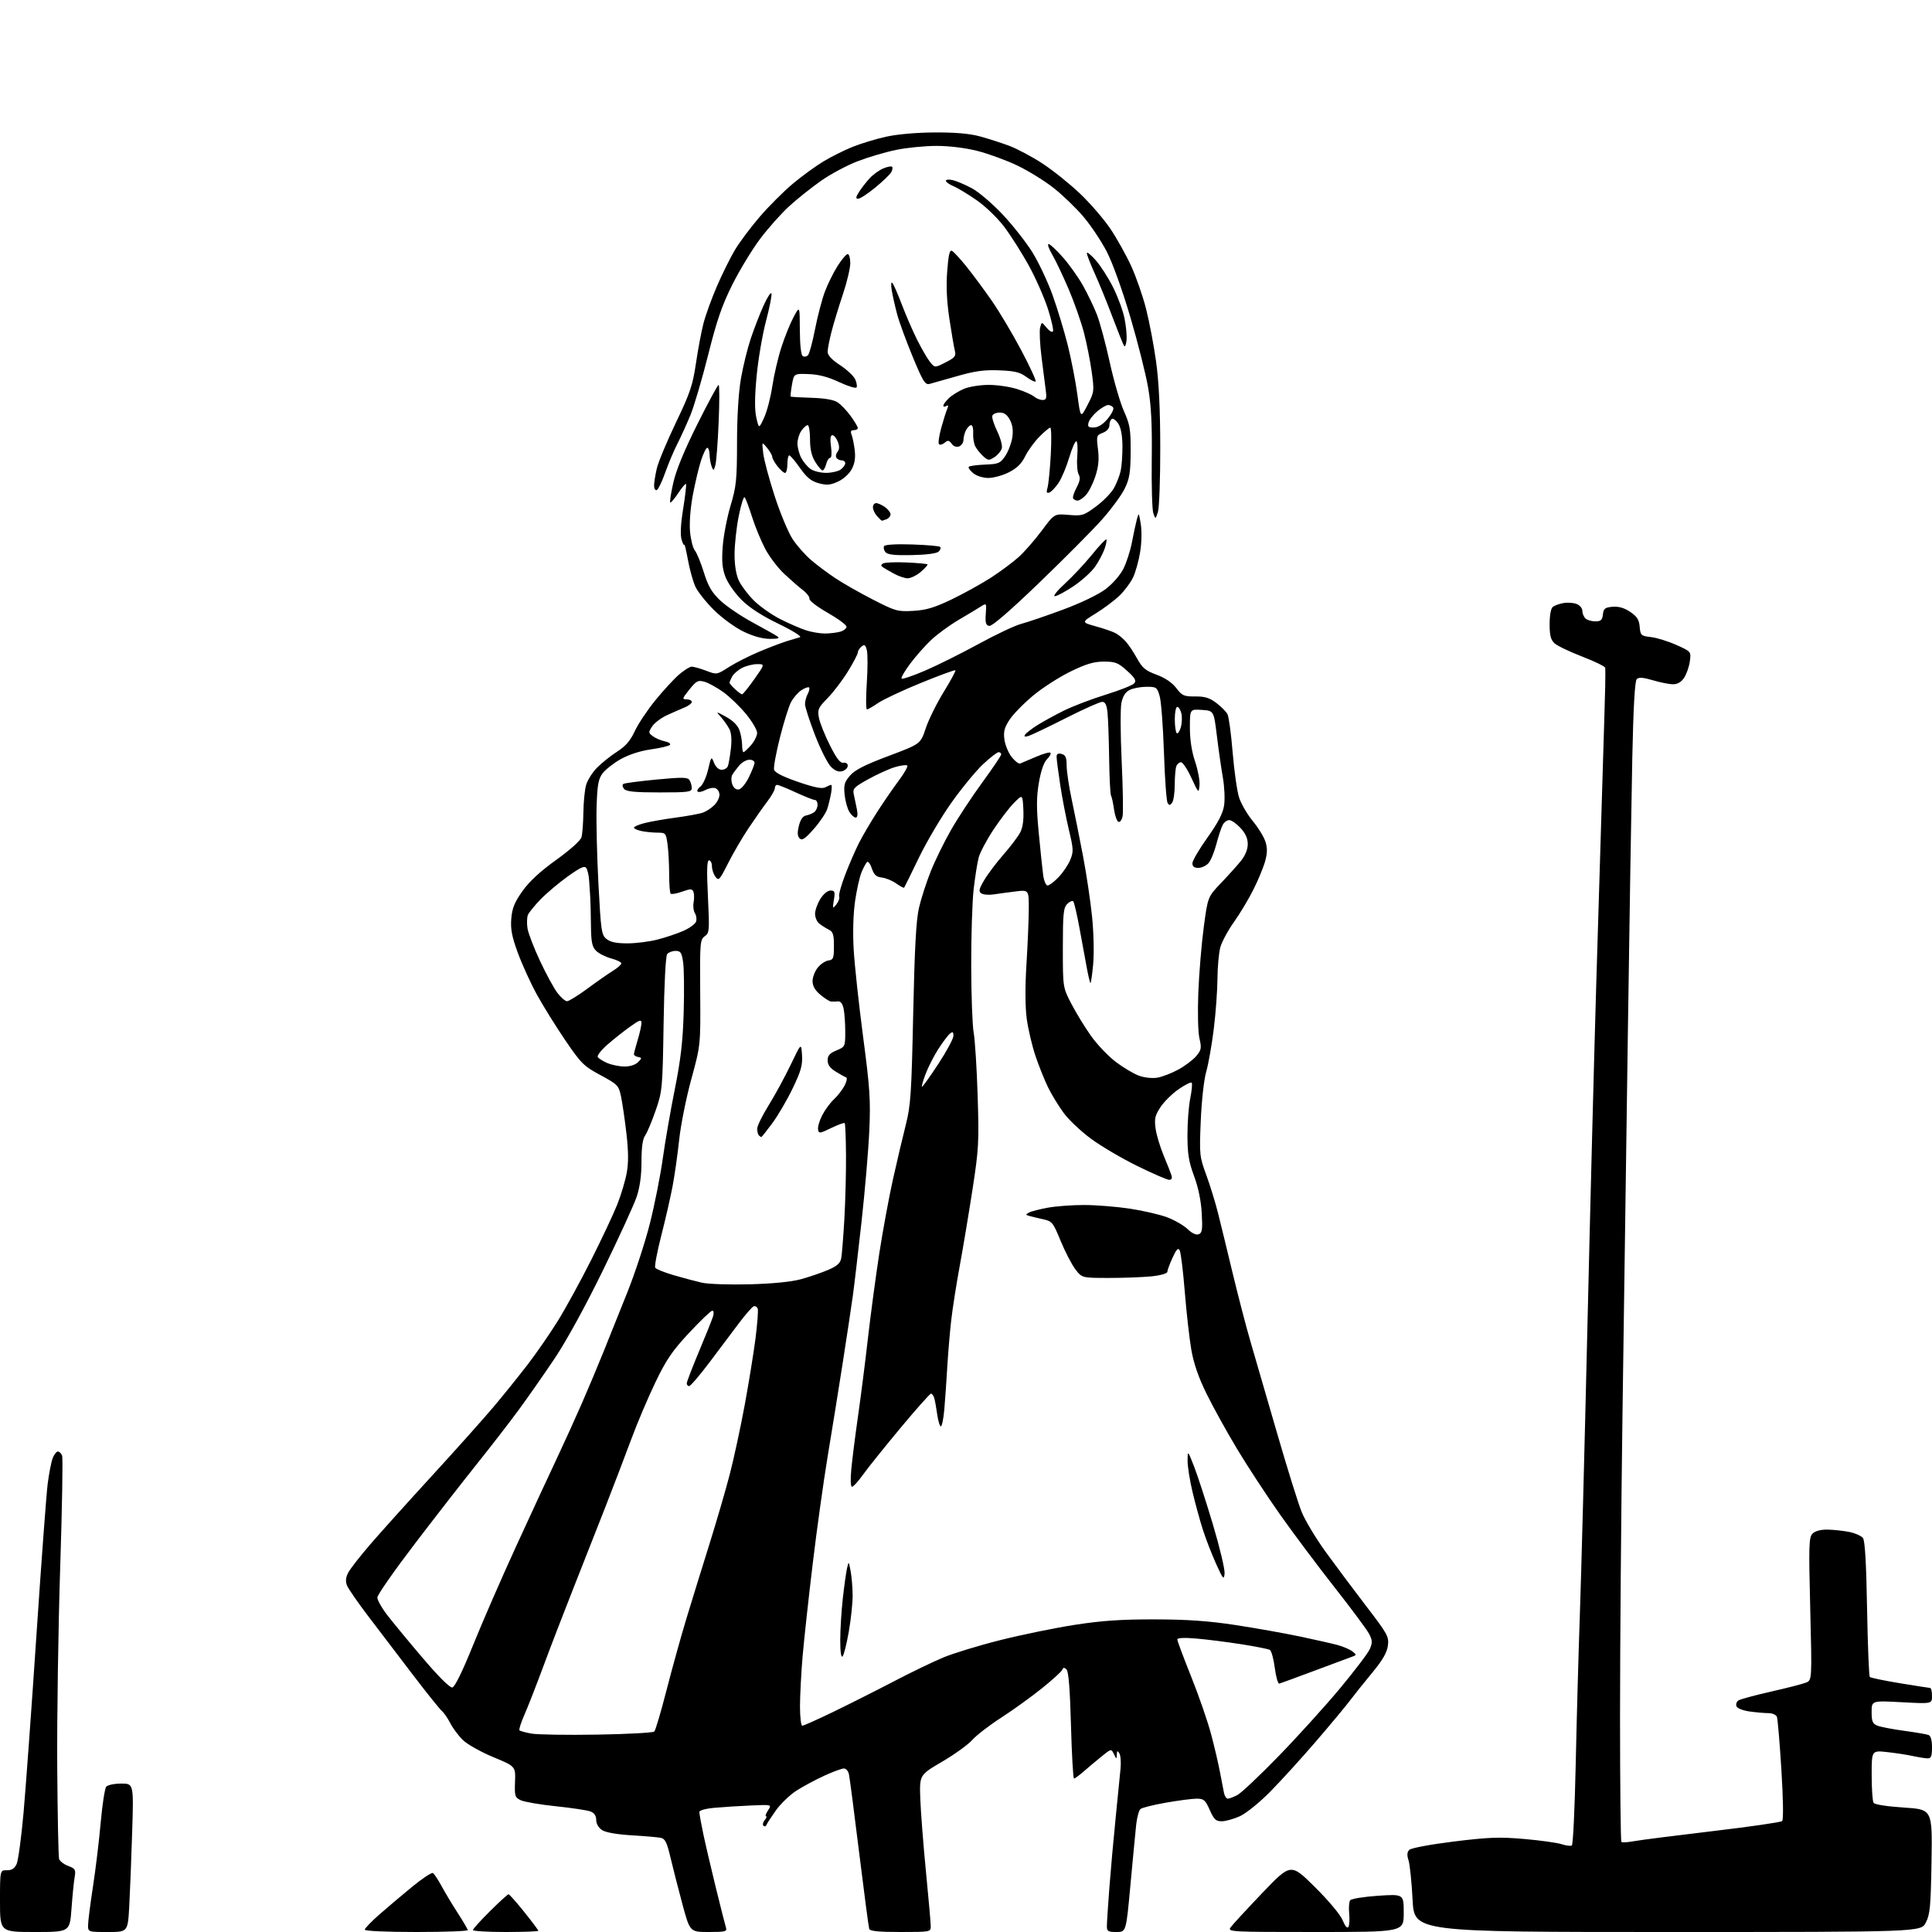 <?xml version="1.0" encoding="UTF-8" standalone="no"?>
<svg 
  version="1.1" 
  xmlns="http://www.w3.org/2000/svg" 
  xmlns:xlink="http://www.w3.org/1999/xlink" 
  xmlns:svg="http://www.w3.org/2000/svg"
  xmlns:rdf="http://www.w3.org/1999/02/22-rdf-syntax-ns#"
  xmlns:cc="http://creativecommons.org/ns#"
  xmlns:dc="http://purl.org/dc/elements/1.1/"
  viewBox="0 0 768 768"
  width="768"
  height="768"
>
<style>svg {background-color: white; }</style>"
<path stroke="none" fill="black" fill-rule="evenodd" d="M13.87,768.00C0.00,768.00 0.00,768.00 0.00,755.71C0.00,743.42 0.00,743.42 2.72,743.46C4.67,743.49 5.77,742.79 6.60,741.00C7.24,739.62 8.49,730.40 9.37,720.50C10.25,710.60 12.56,678.84 14.49,649.92C16.42,621.00 18.43,593.98 18.95,589.87C19.48,585.75 20.36,581.18 20.93,579.69C21.49,578.21 22.43,577.00 23.01,577.00C23.59,577.00 24.35,577.74 24.69,578.64C25.04,579.53 24.69,599.67 23.92,623.39C23.16,647.10 22.63,682.44 22.75,701.93C22.88,721.42 23.21,738.08 23.49,738.96C23.77,739.84 25.40,741.09 27.12,741.74C29.94,742.81 30.18,743.23 29.67,746.21C29.35,748.02 28.79,753.66 28.42,758.75C27.74,768.00 27.74,768.00 13.87,768.00zM42.90,768.00C35.00,768.00 35.00,768.00 35.01,765.25C35.02,763.74 35.89,756.88 36.95,750.00C38.01,743.12 39.40,731.65 40.03,724.50C40.67,717.35 41.66,710.94 42.22,710.25C42.79,709.56 45.45,709.00 48.19,709.00C53.14,709.00 53.14,709.00 52.54,728.25C52.21,738.84 51.69,752.11 51.38,757.75C50.81,768.00 50.81,768.00 42.90,768.00zM165.50,768.00C153.53,768.00 145.00,767.61 145.00,767.07C145.00,766.56 147.59,763.87 150.75,761.09C153.91,758.32 159.80,753.34 163.84,750.02C167.88,746.71 171.60,744.25 172.11,744.57C172.62,744.88 174.18,747.25 175.57,749.82C176.96,752.39 179.85,757.20 181.99,760.50C184.13,763.80 185.90,766.84 185.94,767.25C185.97,767.66 176.78,768.00 165.50,768.00zM201.00,768.00C193.85,768.00 188.00,767.65 188.00,767.22C188.00,766.80 191.05,763.42 194.78,759.72C198.50,756.03 201.82,753.00 202.15,753.00C202.48,753.00 205.28,756.16 208.37,760.01C211.47,763.87 214.00,767.25 214.00,767.51C214.00,767.78 208.15,768.00 201.00,768.00zM281.69,768.00C274.25,768.00 274.25,768.00 271.22,756.75C269.56,750.56 267.43,742.23 266.49,738.24C265.10,732.33 264.38,730.90 262.64,730.56C261.46,730.32 256.26,729.87 251.07,729.56C245.18,729.21 240.77,728.43 239.32,727.48C237.92,726.55 237.00,724.97 237.00,723.45C237.00,721.76 236.25,720.67 234.71,720.08C233.44,719.60 227.26,718.67 220.96,718.01C214.66,717.36 208.38,716.28 207.00,715.62C204.69,714.51 204.52,713.95 204.73,708.29C204.96,702.16 204.96,702.16 196.06,698.47C191.16,696.44 185.73,693.39 184.00,691.69C182.26,689.99 180.01,686.98 178.99,684.99C177.98,683.00 176.45,680.79 175.60,680.08C174.75,679.38 169.43,672.73 163.78,665.31C158.12,657.89 150.19,647.47 146.15,642.16C142.11,636.85 138.40,631.46 137.91,630.19C137.29,628.61 137.45,627.03 138.41,625.17C139.19,623.67 143.11,618.64 147.13,613.97C151.14,609.31 162.27,596.95 171.85,586.50C181.43,576.05 192.48,563.67 196.41,559.00C200.34,554.33 206.31,546.90 209.70,542.50C213.08,538.10 218.38,530.45 221.48,525.50C224.59,520.55 230.64,509.52 234.93,501.00C239.22,492.48 243.93,482.46 245.40,478.74C246.87,475.02 248.54,469.43 249.12,466.31C249.87,462.24 249.84,457.78 249.01,450.57C248.37,445.03 247.41,438.42 246.87,435.88C245.93,431.46 245.57,431.09 238.69,427.38C232.04,423.79 230.99,422.75 224.69,413.50C220.95,408.00 215.86,399.82 213.39,395.31C210.92,390.81 207.54,383.38 205.86,378.81C203.47,372.29 202.91,369.36 203.24,365.20C203.58,361.03 204.52,358.69 207.67,354.25C210.37,350.42 214.71,346.41 221.08,341.84C226.65,337.84 230.77,334.15 231.15,332.79C231.51,331.53 231.85,327.12 231.90,322.99C231.96,318.86 232.44,313.94 232.98,312.06C233.52,310.17 235.44,307.11 237.23,305.26C239.03,303.41 242.62,300.53 245.21,298.86C248.69,296.63 250.56,294.48 252.32,290.67C253.64,287.83 257.28,282.35 260.41,278.50C263.54,274.65 267.77,270.04 269.80,268.26C271.84,266.49 274.16,265.02 274.97,265.01C275.77,265.01 278.35,265.73 280.69,266.62C284.93,268.24 284.95,268.24 289.72,265.18C292.35,263.50 297.88,260.70 302.00,258.97C306.12,257.25 311.07,255.37 313.00,254.80C314.93,254.23 317.18,253.55 318.00,253.30C318.84,253.04 315.10,250.70 309.50,247.99C302.87,244.79 297.91,241.57 294.79,238.47C292.20,235.89 289.32,231.79 288.40,229.37C287.11,226.00 286.85,223.15 287.29,217.23C287.61,212.98 289.01,205.68 290.41,201.00C292.69,193.39 292.96,190.75 292.98,175.88C292.99,165.51 293.58,155.95 294.54,150.45C295.38,145.60 297.15,138.42 298.47,134.50C299.78,130.58 302.07,124.70 303.54,121.43C305.02,118.17 306.42,116.02 306.66,116.65C306.90,117.28 305.93,122.23 304.49,127.65C303.06,133.07 301.38,142.93 300.76,149.56C299.98,157.96 299.95,162.96 300.66,166.06C301.69,170.50 301.69,170.50 303.76,166.00C304.90,163.53 306.36,157.90 307.01,153.50C307.67,149.10 309.29,142.12 310.63,138.00C311.96,133.88 314.15,128.47 315.48,126.00C317.91,121.50 317.91,121.50 317.95,131.19C317.98,137.04 318.43,141.15 319.09,141.55C319.69,141.92 320.62,141.78 321.17,141.23C321.72,140.68 322.99,136.02 323.99,130.87C324.99,125.72 326.76,119.00 327.90,115.95C329.05,112.90 331.33,108.29 332.97,105.70C334.61,103.12 336.42,101.00 336.98,101.00C337.54,101.00 338.00,102.62 338.00,104.60C338.00,106.58 336.68,112.16 335.06,116.99C333.44,121.83 331.41,128.48 330.56,131.78C329.70,135.09 329.00,138.72 329.00,139.86C329.00,141.23 330.65,143.00 333.92,145.14C336.63,146.92 339.34,149.44 339.94,150.76C340.54,152.07 340.79,153.54 340.49,154.01C340.20,154.49 337.09,153.53 333.58,151.89C329.15,149.82 325.43,148.84 321.40,148.70C315.60,148.50 315.60,148.50 314.82,152.94C314.39,155.38 314.16,157.49 314.30,157.64C314.45,157.78 318.15,158.00 322.53,158.13C327.64,158.27 331.36,158.91 332.90,159.89C334.21,160.73 336.58,163.19 338.15,165.36C339.72,167.53 341.00,169.68 341.00,170.15C341.00,170.62 340.28,171.00 339.39,171.00C338.26,171.00 338.00,171.51 338.50,172.75C338.90,173.71 339.46,176.48 339.76,178.90C340.14,182.01 339.78,184.25 338.55,186.54C337.54,188.42 335.22,190.50 333.06,191.47C330.00,192.85 328.60,192.96 325.41,192.08C322.44,191.26 320.66,189.80 318.00,186.02C316.07,183.28 314.16,181.03 313.75,181.02C313.34,181.01 313.00,182.57 313.00,184.50C313.00,186.43 312.58,188.00 312.07,188.00C311.56,188.00 310.21,186.81 309.07,185.37C307.93,183.92 306.99,182.23 306.98,181.62C306.97,181.00 306.03,179.38 304.90,178.00C302.84,175.50 302.84,175.50 303.40,180.22C303.70,182.82 305.76,190.50 307.97,197.29C310.18,204.08 313.39,211.75 315.09,214.33C316.80,216.90 320.07,220.61 322.35,222.57C324.63,224.53 328.98,227.78 332.00,229.80C335.02,231.82 341.76,235.66 346.98,238.33C355.95,242.94 356.80,243.18 363.01,242.83C368.17,242.54 371.42,241.57 378.30,238.27C383.10,235.96 390.13,232.07 393.93,229.62C397.72,227.16 402.69,223.47 404.97,221.41C407.25,219.35 411.37,214.63 414.12,210.93C419.13,204.20 419.13,204.20 424.81,204.68C430.18,205.14 430.79,204.95 435.68,201.33C438.54,199.23 441.75,195.93 442.83,194.00C443.90,192.07 445.11,188.97 445.50,187.10C445.90,185.24 446.21,180.82 446.19,177.29C446.16,173.12 445.58,170.01 444.53,168.41C443.64,167.05 442.48,166.20 441.96,166.53C441.43,166.85 441.00,168.00 441.00,169.08C441.00,170.28 439.98,171.44 438.39,172.04C435.88,173.00 435.80,173.25 436.46,178.54C436.96,182.54 436.69,185.46 435.45,189.27C434.51,192.15 432.83,195.51 431.70,196.75C430.57,197.99 429.08,199.00 428.38,199.00C427.69,199.00 426.88,198.62 426.60,198.16C426.31,197.70 426.92,195.76 427.94,193.85C429.31,191.29 429.53,189.92 428.78,188.58C428.23,187.58 427.97,184.33 428.22,181.34C428.47,178.36 428.32,175.70 427.89,175.43C427.45,175.16 426.18,178.04 425.05,181.82C423.93,185.60 421.99,190.19 420.75,192.02C419.51,193.85 417.87,195.55 417.10,195.81C416.04,196.15 415.87,195.68 416.40,193.88C416.79,192.57 417.37,186.66 417.70,180.75C418.02,174.84 417.93,170.00 417.49,170.00C417.06,170.00 415.08,171.65 413.10,173.68C411.12,175.70 408.60,179.18 407.50,181.43C406.08,184.32 404.21,186.15 401.04,187.75C398.58,188.99 394.92,190.00 392.90,190.00C390.77,190.00 388.23,189.20 386.86,188.09C385.56,187.03 384.78,185.89 385.12,185.55C385.47,185.20 388.38,184.81 391.60,184.68C396.94,184.47 397.64,184.17 399.59,181.28C400.77,179.54 402.02,176.28 402.38,174.03C402.83,171.23 402.55,169.03 401.49,166.98C400.40,164.88 399.21,164.00 397.44,164.00C396.06,164.00 394.73,164.56 394.47,165.25C394.22,165.94 395.07,168.70 396.38,171.38C397.68,174.06 398.52,177.13 398.24,178.19C397.96,179.26 396.66,180.83 395.34,181.70C393.14,183.14 392.79,183.12 390.88,181.39C389.74,180.36 388.33,178.62 387.73,177.51C387.13,176.41 386.74,174.04 386.85,172.25C386.97,170.46 386.61,169.00 386.07,169.00C385.52,169.00 384.60,169.87 384.04,170.93C383.47,172.00 383.00,173.75 383.00,174.83C383.00,175.90 382.22,177.08 381.28,177.45C380.20,177.86 379.08,177.47 378.31,176.41C377.27,174.99 376.80,174.92 375.51,175.99C374.65,176.70 373.64,176.97 373.26,176.59C372.88,176.21 373.27,173.34 374.13,170.20C374.99,167.07 376.07,163.64 376.52,162.59C377.10,161.23 377.00,160.88 376.17,161.39C375.53,161.79 375.00,161.72 375.00,161.23C375.00,160.75 376.02,159.39 377.26,158.22C378.51,157.05 381.19,155.40 383.23,154.55C385.27,153.70 389.68,153.00 393.03,153.00C396.38,153.00 401.46,153.74 404.31,154.65C407.17,155.56 410.21,156.91 411.08,157.65C411.95,158.39 413.46,159.00 414.43,159.00C415.91,159.00 416.13,158.36 415.72,155.25C415.45,153.19 414.69,147.27 414.04,142.10C413.39,136.94 413.13,131.62 413.46,130.29C414.07,127.87 414.07,127.87 415.95,130.18C416.98,131.46 418.14,132.19 418.53,131.80C418.92,131.42 418.03,127.37 416.57,122.80C415.10,118.24 411.66,110.45 408.93,105.49C406.19,100.54 401.83,93.66 399.23,90.21C396.57,86.68 391.77,82.04 388.24,79.59C384.80,77.19 380.64,74.68 378.99,74.00C377.35,73.31 376.00,72.35 376.00,71.86C376.00,71.37 377.24,71.25 378.75,71.61C380.26,71.96 383.68,73.42 386.34,74.84C389.01,76.26 394.49,80.94 398.54,85.23C402.58,89.53 407.91,96.30 410.38,100.27C412.85,104.25 416.44,111.85 418.36,117.16C420.28,122.48 423.01,131.48 424.44,137.16C425.86,142.85 427.59,151.74 428.28,156.92C429.54,166.33 429.54,166.33 432.30,161.02C434.98,155.86 435.02,155.48 433.98,147.87C433.39,143.55 432.00,136.53 430.89,132.26C429.78,127.99 427.05,120.22 424.83,115.00C422.60,109.78 419.67,103.59 418.30,101.25C416.93,98.91 416.27,97.00 416.83,97.00C417.39,97.00 419.93,99.36 422.48,102.25C425.03,105.14 428.63,110.20 430.49,113.50C432.34,116.80 434.83,121.97 436.02,125.00C437.21,128.03 439.51,136.56 441.13,143.96C442.75,151.37 445.30,160.14 446.79,163.46C449.17,168.77 449.49,170.71 449.45,179.50C449.40,187.80 449.01,190.30 447.11,194.19C445.86,196.77 441.83,202.27 438.17,206.41C434.50,210.56 423.27,221.86 413.22,231.54C401.50,242.82 394.33,249.02 393.24,248.81C391.89,248.55 391.61,247.58 391.86,244.07C392.18,239.66 392.17,239.66 389.84,241.14C388.55,241.96 384.57,244.36 381.00,246.46C377.43,248.57 372.54,252.14 370.14,254.40C367.75,256.65 364.00,260.90 361.81,263.83C359.61,266.76 358.09,269.42 358.41,269.75C358.74,270.07 362.94,268.64 367.75,266.58C372.56,264.51 382.12,259.75 389.00,255.99C395.88,252.23 403.52,248.62 406.00,247.98C408.48,247.33 415.94,244.79 422.60,242.32C429.79,239.65 436.65,236.34 439.53,234.16C442.29,232.07 445.31,228.60 446.58,226.07C447.80,223.63 449.33,218.91 449.96,215.57C450.60,212.23 451.47,208.15 451.91,206.50C452.66,203.61 452.72,203.68 453.48,208.36C453.93,211.15 453.81,215.91 453.21,219.53C452.64,223.00 451.38,227.51 450.41,229.54C449.45,231.57 447.05,234.80 445.08,236.71C443.11,238.62 438.88,241.80 435.67,243.79C429.83,247.39 429.83,247.39 435.67,249.00C438.88,249.89 442.41,251.11 443.51,251.72C444.62,252.32 446.41,253.80 447.50,255.00C448.59,256.20 450.61,259.23 451.99,261.73C454.08,265.52 455.37,266.60 459.75,268.21C463.15,269.46 465.92,271.33 467.58,273.51C469.90,276.56 470.63,276.88 475.10,276.85C478.95,276.82 480.83,277.40 483.52,279.44C485.42,280.89 487.41,282.89 487.94,283.89C488.47,284.88 489.40,291.73 490.00,299.10C490.61,306.47 491.75,314.54 492.56,317.03C493.36,319.51 495.78,323.69 497.94,326.30C500.10,328.91 502.37,332.58 502.99,334.46C503.83,337.00 503.82,338.97 502.96,342.18C502.33,344.56 500.23,349.65 498.31,353.50C496.39,357.35 492.88,363.21 490.51,366.53C488.15,369.84 485.72,374.34 485.11,376.53C484.51,378.71 483.99,384.32 483.96,389.00C483.93,393.68 483.28,402.68 482.50,409.00C481.72,415.32 480.37,422.98 479.50,426.00C478.59,429.14 477.66,437.50 477.32,445.50C476.75,459.03 476.83,459.75 479.49,467.00C481.00,471.12 483.09,477.88 484.13,482.00C485.17,486.12 487.82,497.00 490.02,506.18C492.23,515.35 495.39,527.50 497.05,533.18C498.71,538.85 503.42,555.06 507.51,569.19C511.59,583.33 516.06,597.65 517.43,601.02C518.80,604.40 523.07,611.51 526.92,616.83C530.77,622.15 538.03,631.87 543.07,638.44C551.66,649.64 552.18,650.60 551.70,654.21C551.33,656.98 549.56,660.01 545.34,665.10C542.13,668.98 538.15,673.96 536.50,676.16C534.85,678.36 528.79,685.64 523.03,692.33C517.27,699.03 509.12,707.98 504.91,712.24C500.65,716.56 495.32,720.86 492.88,721.97C490.47,723.06 487.24,723.97 485.69,723.98C483.32,724.00 482.58,723.30 480.90,719.50C479.13,715.52 478.54,715.00 475.70,715.00C473.94,715.00 468.46,715.71 463.51,716.58C458.57,717.44 454.01,718.58 453.37,719.11C452.74,719.63 451.97,722.41 451.66,725.28C451.35,728.15 450.32,738.94 449.37,749.25C447.65,768.00 447.65,768.00 443.82,768.00C440.47,768.00 440.00,767.71 440.00,765.65C440.00,764.35 440.45,757.49 440.99,750.40C441.54,743.30 442.66,730.75 443.50,722.50C444.33,714.25 445.20,705.45 445.44,702.95C445.67,700.44 445.45,697.74 444.95,696.95C444.21,695.79 444.01,695.90 443.95,697.50C443.87,699.39 443.81,699.38 442.80,697.30C441.74,695.10 441.74,695.10 437.79,698.30C435.62,700.06 432.42,702.74 430.70,704.25C428.97,705.76 427.27,707.00 426.93,707.00C426.59,707.00 426.05,697.49 425.73,685.88C425.33,671.39 424.78,664.40 423.95,663.63C423.06,662.79 422.63,662.82 422.30,663.73C422.05,664.41 418.39,667.74 414.17,671.14C409.95,674.53 402.68,679.77 398.00,682.79C393.32,685.80 388.15,689.79 386.50,691.65C384.85,693.51 379.45,697.41 374.50,700.31C365.50,705.58 365.50,705.58 365.83,715.04C366.02,720.24 367.03,733.27 368.08,744.00C369.13,754.73 369.99,764.51 369.99,765.75C370.00,767.96 369.78,768.00 357.97,768.00C349.23,768.00 345.82,767.66 345.52,766.75C345.29,766.06 343.50,752.45 341.53,736.50C339.57,720.55 337.74,706.49 337.46,705.25C337.19,704.01 336.29,703.00 335.46,703.00C334.63,703.00 331.15,704.28 327.73,705.84C324.30,707.41 319.33,710.07 316.68,711.76C314.03,713.45 310.32,717.01 308.43,719.66C306.55,722.32 304.84,724.94 304.64,725.49C304.44,726.05 303.92,726.17 303.49,725.77C303.07,725.37 303.28,724.36 303.98,723.52C304.68,722.69 304.91,722.00 304.51,722.00C304.10,722.00 304.46,720.95 305.30,719.67C306.82,717.34 306.82,717.34 298.66,717.70C294.17,717.89 287.69,718.30 284.25,718.61C280.46,718.94 278.00,719.62 278.00,720.33C278.00,720.97 278.68,724.76 279.51,728.74C280.34,732.71 282.60,742.39 284.52,750.24C286.45,758.08 288.27,765.29 288.58,766.25C289.07,767.81 288.33,768.00 281.69,768.00zM522.94,768.00C489.03,768.00 487.93,767.94 489.19,766.15C489.91,765.13 495.59,758.98 501.80,752.47C513.11,740.65 513.11,740.65 522.63,750.07C528.21,755.60 532.80,761.09 533.72,763.33C534.69,765.70 535.56,766.71 536.01,765.99C536.41,765.34 536.55,762.94 536.32,760.66C536.10,758.37 536.27,756.00 536.71,755.40C537.14,754.79 542.11,753.98 547.75,753.60C558.00,752.91 558.00,752.91 558.00,760.45C558.00,768.00 558.00,768.00 522.94,768.00zM662.92,768.00C562.20,768.00 562.20,768.00 561.53,755.25C561.17,748.24 560.44,741.17 559.92,739.55C559.23,737.43 559.32,736.25 560.23,735.34C560.95,734.62 568.63,733.19 577.88,732.04C591.82,730.32 596.00,730.17 605.88,731.02C612.27,731.58 618.95,732.51 620.73,733.09C622.51,733.67 624.35,733.90 624.83,733.61C625.31,733.31 626.00,718.77 626.37,701.29C626.74,683.80 627.48,657.12 628.01,642.00C628.55,626.88 629.90,575.58 631.01,528.00C632.12,480.42 633.71,418.77 634.54,391.00C635.37,363.23 636.48,326.77 637.00,310.00C637.53,293.23 638.01,276.57 638.09,273.00C638.16,269.43 638.17,266.05 638.11,265.49C638.05,264.93 633.92,262.91 628.93,260.99C623.94,259.07 618.99,256.69 617.93,255.71C616.45,254.34 616.00,252.57 616.00,248.08C616.00,244.61 616.51,241.85 617.25,241.26C617.94,240.71 619.83,240.03 621.45,239.73C623.07,239.44 625.43,239.59 626.70,240.08C627.96,240.56 629.00,241.77 629.00,242.78C629.00,243.78 629.54,245.14 630.20,245.80C630.86,246.46 632.63,247.00 634.13,247.00C636.37,247.00 636.92,246.50 637.18,244.25C637.45,241.90 638.01,241.46 641.03,241.20C643.44,241.00 645.66,241.64 648.03,243.23C650.75,245.06 651.57,246.34 651.80,249.16C652.09,252.57 652.32,252.78 656.30,253.25C658.61,253.52 663.15,254.93 666.38,256.38C672.26,259.01 672.26,259.01 671.74,262.86C671.46,264.99 670.45,267.91 669.50,269.36C668.34,271.14 666.88,272.00 665.07,272.00C663.58,272.00 659.98,271.29 657.06,270.42C653.13,269.26 651.46,269.14 650.63,269.97C649.87,270.73 649.29,281.05 648.86,301.30C648.51,317.91 647.72,366.82 647.11,410.00C646.49,453.18 645.53,521.12 644.98,561.00C644.43,600.88 643.98,655.59 643.99,682.58C643.99,709.58 644.24,731.91 644.53,732.20C644.82,732.49 647.04,732.36 649.45,731.91C651.86,731.46 665.91,729.67 680.67,727.92C695.43,726.18 707.91,724.37 708.42,723.91C708.98,723.40 708.86,715.37 708.13,703.51C707.46,692.75 706.66,683.28 706.35,682.47C706.04,681.66 704.55,681.00 703.03,681.00C701.52,681.00 698.15,680.71 695.55,680.35C692.83,679.98 690.59,679.09 690.27,678.25C689.96,677.45 690.34,676.41 691.10,675.92C691.87,675.44 697.67,673.88 704.00,672.44C710.33,671.01 716.58,669.40 717.90,668.87C720.30,667.90 720.30,667.90 719.60,639.58C718.96,614.16 719.06,611.08 720.52,609.63C721.52,608.62 723.75,608.02 726.32,608.04C728.62,608.07 732.50,608.47 734.94,608.94C737.38,609.42 739.91,610.52 740.56,611.41C741.36,612.50 741.88,621.46 742.19,639.50C742.45,654.07 742.94,666.27 743.28,666.62C743.63,666.96 748.99,668.08 755.20,669.10C761.42,670.12 766.84,670.97 767.25,670.98C767.66,670.99 768.00,672.42 768.00,674.15C768.00,677.31 768.00,677.31 756.00,676.66C744.00,676.02 744.00,676.02 744.00,680.53C744.00,684.27 744.38,685.20 746.25,685.96C747.49,686.47 752.26,687.39 756.85,688.01C761.44,688.63 765.83,689.38 766.60,689.68C767.51,690.02 768.00,691.76 768.00,694.61C768.00,698.13 767.65,699.00 766.25,698.98C765.29,698.96 762.70,698.55 760.50,698.07C758.30,697.58 753.69,696.87 750.25,696.49C744.00,695.80 744.00,695.80 744.02,705.65C744.02,711.07 744.36,716.02 744.77,716.65C745.20,717.33 750.15,718.10 756.82,718.53C768.14,719.27 768.14,719.27 767.81,739.88C767.51,757.83 767.22,760.99 765.55,764.25C763.63,768.00 763.63,768.00 662.92,768.00zM488.07,715.00C488.64,715.00 490.33,714.36 491.84,713.58C493.35,712.80 500.69,705.89 508.15,698.21C515.62,690.54 526.56,678.47 532.48,671.38C538.39,664.30 543.81,657.16 544.52,655.52C545.61,653.00 545.57,652.07 544.26,649.52C543.40,647.86 537.22,639.52 530.51,631.00C523.81,622.48 514.04,609.42 508.80,602.00C503.57,594.58 495.90,582.88 491.77,576.00C487.64,569.12 482.16,559.23 479.60,554.00C476.41,547.50 474.50,541.97 473.56,536.50C472.80,532.10 471.63,521.75 470.97,513.50C470.30,505.25 469.39,497.82 468.94,497.00C468.33,495.87 467.63,496.62 466.09,500.00C464.96,502.48 464.03,505.00 464.02,505.61C464.01,506.22 461.27,507.00 457.85,507.36C454.47,507.71 446.85,508.00 440.90,508.00C430.10,508.00 430.10,508.00 427.48,504.57C426.04,502.68 423.41,497.61 421.64,493.32C418.56,485.83 418.26,485.46 414.46,484.63C412.28,484.15 409.82,483.56 409.00,483.31C407.67,482.92 407.67,482.77 409.00,482.03C409.82,481.57 413.17,480.70 416.43,480.09C419.70,479.49 426.22,479.00 430.93,479.01C435.65,479.01 443.83,479.66 449.13,480.46C454.42,481.26 461.13,482.82 464.03,483.92C466.94,485.02 470.57,487.13 472.10,488.59C473.85,490.27 475.49,491.03 476.52,490.63C477.89,490.10 478.08,488.77 477.71,482.25C477.43,477.29 476.33,471.98 474.66,467.50C472.57,461.88 472.05,458.70 472.03,451.42C472.01,446.42 472.51,439.77 473.14,436.64C473.77,433.51 474.03,430.69 473.71,430.38C473.40,430.06 471.07,431.23 468.54,432.97C466.01,434.72 462.76,437.91 461.33,440.07C459.13,443.41 458.83,444.71 459.36,448.58C459.70,451.10 461.15,455.93 462.57,459.33C463.99,462.72 465.39,466.29 465.69,467.25C466.04,468.37 465.70,469.00 464.76,469.00C463.96,469.00 458.26,466.53 452.11,463.51C445.95,460.49 437.64,455.59 433.63,452.63C429.63,449.67 424.75,445.05 422.80,442.37C420.84,439.69 418.12,435.25 416.75,432.50C415.38,429.75 413.11,424.12 411.70,420.00C410.30,415.88 408.70,409.12 408.15,405.00C407.51,400.24 407.47,392.38 408.02,383.50C408.51,375.80 408.92,365.95 408.95,361.61C409.00,353.72 409.00,353.72 403.75,354.36C400.86,354.71 396.93,355.24 395.00,355.54C393.07,355.83 390.87,355.65 390.10,355.13C388.94,354.36 389.14,353.45 391.25,349.85C392.66,347.46 396.11,342.88 398.92,339.68C401.72,336.48 404.71,332.52 405.56,330.89C406.58,328.92 406.99,325.86 406.80,321.82C406.50,315.72 406.50,315.72 403.12,319.11C401.26,320.97 397.55,325.82 394.88,329.87C392.20,333.92 389.58,338.87 389.04,340.87C388.51,342.87 387.61,348.55 387.04,353.50C386.48,358.45 386.04,372.18 386.07,384.00C386.10,395.82 386.54,407.75 387.05,410.50C387.57,413.25 388.28,424.50 388.63,435.50C389.22,454.08 389.07,456.74 386.56,473.00C385.07,482.62 382.78,496.35 381.46,503.50C380.14,510.65 378.63,520.33 378.10,525.00C377.57,529.67 376.88,538.00 376.55,543.50C376.23,549.00 375.70,556.54 375.38,560.25C375.06,563.96 374.44,567.00 374.01,567.00C373.58,567.00 372.93,564.86 372.56,562.25C372.19,559.64 371.66,556.71 371.38,555.75C371.09,554.79 370.51,554.00 370.09,554.00C369.66,554.00 364.15,560.19 357.86,567.75C351.56,575.31 344.89,583.64 343.03,586.25C341.18,588.86 339.23,591.00 338.70,591.00C338.11,591.00 338.01,588.19 338.43,583.75C338.82,579.76 340.00,570.42 341.07,563.00C342.14,555.58 343.91,541.70 344.99,532.18C346.08,522.65 348.13,507.35 349.54,498.18C350.96,489.00 353.43,475.65 355.03,468.50C356.63,461.35 358.91,451.68 360.10,447.00C362.01,439.46 362.34,434.48 363.01,403.00C363.57,376.85 364.18,365.75 365.31,360.85C366.16,357.19 368.27,350.67 370.00,346.35C371.72,342.03 375.36,334.61 378.08,329.86C380.80,325.11 386.39,316.62 390.51,310.99C394.63,305.35 398.00,300.35 398.00,299.87C398.00,299.39 397.53,299.00 396.96,299.00C396.38,299.00 393.62,301.14 390.82,303.75C388.02,306.36 382.36,313.23 378.26,319.00C374.15,324.77 368.30,334.68 365.25,341.00C362.20,347.32 359.57,352.66 359.41,352.86C359.25,353.06 357.84,352.31 356.28,351.20C354.71,350.08 352.14,349.02 350.55,348.84C348.31,348.57 347.42,347.77 346.56,345.19C345.95,343.37 345.08,342.25 344.64,342.69C344.19,343.14 343.21,344.96 342.47,346.74C341.72,348.52 340.57,353.66 339.91,358.17C339.18,363.23 338.96,370.61 339.35,377.43C339.70,383.52 341.38,399.07 343.08,412.00C345.80,432.58 346.11,437.24 345.56,449.50C345.21,457.20 343.82,473.49 342.47,485.69C341.12,497.90 339.56,511.18 339.00,515.19C338.45,519.21 336.63,531.27 334.96,542.00C333.28,552.73 330.61,569.38 329.00,579.00C327.40,588.62 324.73,607.75 323.08,621.50C321.42,635.25 319.61,651.90 319.04,658.50C318.48,665.10 318.02,673.99 318.01,678.25C318.00,682.51 318.41,686.00 318.92,686.00C319.43,686.00 324.94,683.54 331.17,680.53C337.40,677.52 348.12,672.12 355.00,668.53C361.88,664.93 370.82,660.60 374.89,658.91C378.95,657.21 389.18,654.09 397.63,651.97C406.07,649.85 419.40,647.11 427.24,645.90C438.00,644.23 445.79,643.70 459.00,643.73C471.84,643.75 480.36,644.34 491.00,645.96C498.98,647.17 510.53,649.23 516.68,650.52C522.82,651.82 529.59,653.35 531.71,653.92C533.83,654.49 536.45,655.61 537.53,656.41C539.15,657.60 539.24,657.95 538.00,658.37C537.17,658.65 530.42,661.17 523.00,663.96C515.58,666.74 509.07,669.13 508.55,669.26C508.02,669.39 507.21,666.59 506.75,663.03C506.29,659.47 505.41,656.26 504.81,655.88C504.21,655.51 499.04,654.48 493.32,653.59C487.60,652.70 479.56,651.68 475.46,651.34C470.64,650.93 468.00,651.07 468.00,651.73C468.00,652.29 470.46,658.88 473.47,666.38C476.48,673.88 480.05,684.18 481.40,689.26C482.76,694.34 484.36,701.20 484.97,704.50C485.58,707.80 486.29,711.51 486.56,712.75C486.82,713.99 487.50,715.00 488.07,715.00zM237.36,689.54C249.38,689.34 259.61,688.79 260.09,688.31C260.57,687.83 262.75,680.47 264.93,671.97C267.11,663.46 270.67,650.65 272.83,643.50C275.00,636.35 279.10,623.08 281.95,614.00C284.79,604.92 288.45,592.39 290.07,586.14C291.70,579.89 294.37,567.51 296.01,558.64C297.65,549.76 299.59,537.77 300.33,532.00C301.06,526.23 301.46,520.92 301.21,520.21C300.96,519.50 300.25,519.08 299.63,519.27C299.01,519.47 296.33,522.53 293.68,526.06C291.03,529.60 285.73,536.66 281.89,541.75C278.04,546.84 274.47,551.00 273.95,551.00C273.43,551.00 273.00,550.51 273.00,549.90C273.00,549.30 275.20,543.56 277.89,537.15C280.58,530.74 283.09,524.49 283.46,523.25C283.84,521.99 283.70,521.00 283.16,521.00C282.62,521.00 278.50,524.94 274.00,529.75C267.26,536.97 264.90,540.42 260.53,549.50C257.62,555.55 253.32,565.67 250.98,572.00C248.64,578.33 243.91,590.70 240.47,599.50C237.03,608.30 231.28,622.92 227.68,632.00C224.08,641.08 218.80,654.80 215.95,662.50C213.09,670.20 209.68,678.93 208.36,681.90C207.05,684.88 206.21,687.55 206.51,687.84C206.80,688.13 208.94,688.71 211.27,689.13C213.60,689.55 225.34,689.74 237.36,689.54zM179.81,670.80C180.80,670.61 183.81,664.47 188.04,654.00C191.70,644.92 199.44,627.15 205.25,614.50C211.05,601.85 218.14,586.55 221.00,580.50C223.86,574.45 228.42,564.41 231.15,558.19C233.87,551.96 237.84,542.51 239.97,537.19C242.09,531.86 246.33,521.29 249.39,513.70C252.44,506.10 256.49,493.73 258.38,486.20C260.27,478.66 262.56,467.10 263.47,460.50C264.39,453.90 266.53,441.52 268.24,433.00C270.63,421.06 271.44,413.99 271.78,402.21C272.02,393.80 271.91,384.92 271.55,382.46C270.98,378.66 270.54,378.00 268.56,378.00C267.29,378.00 265.79,378.56 265.22,379.25C264.61,380.00 264.04,391.10 263.79,407.00C263.38,432.71 263.29,433.73 260.65,441.39C259.15,445.72 257.27,450.21 256.46,451.36C255.46,452.78 255.00,456.08 255.00,461.75C255.00,467.32 254.36,471.95 253.07,475.78C252.01,478.93 245.98,492.07 239.67,505.00C232.77,519.14 225.13,533.08 220.49,540.00C216.24,546.33 209.80,555.55 206.16,560.50C202.52,565.45 195.05,575.11 189.56,581.96C184.07,588.82 172.92,603.15 164.79,613.81C156.65,624.47 150.00,634.02 150.00,635.02C150.00,636.03 151.65,639.02 153.67,641.67C155.69,644.33 162.04,652.04 167.79,658.80C174.27,666.43 178.84,670.99 179.81,670.80zM334.93,658.45C334.35,659.04 334.00,656.57 334.01,651.95C334.01,647.85 334.47,640.45 335.02,635.50C335.57,630.55 336.32,625.15 336.69,623.50C337.37,620.50 337.37,620.50 338.13,624.50C338.54,626.70 338.91,630.98 338.94,634.00C338.97,637.02 338.29,643.55 337.43,648.50C336.57,653.45 335.44,657.93 334.93,658.45zM486.79,625.50C486.53,628.20 486.19,627.81 483.35,621.50C481.62,617.65 479.27,611.58 478.13,608.00C476.98,604.42 475.14,597.67 474.03,593.00C472.92,588.33 472.04,582.70 472.08,580.50C472.14,576.50 472.14,576.50 474.68,583.00C476.08,586.58 479.44,596.92 482.15,606.00C484.86,615.08 486.95,623.85 486.79,625.50zM298.00,510.53C307.29,510.28 314.65,509.54 318.50,508.48C321.80,507.57 326.61,505.92 329.19,504.81C332.75,503.29 334.01,502.16 334.40,500.15C334.68,498.69 335.24,491.65 335.65,484.50C336.06,477.35 336.35,465.96 336.30,459.19C336.25,452.42 336.02,446.68 335.78,446.45C335.54,446.21 333.13,447.09 330.42,448.40C325.83,450.63 325.48,450.67 325.19,448.97C325.02,447.97 325.76,445.43 326.84,443.33C327.92,441.22 330.02,438.38 331.50,437.00C332.98,435.62 334.88,433.17 335.73,431.54C336.57,429.92 336.87,428.45 336.38,428.29C335.90,428.13 334.04,427.10 332.25,426.01C329.98,424.63 329.00,423.28 329.00,421.53C329.00,419.61 329.82,418.68 332.50,417.56C335.94,416.13 336.00,416.00 336.00,410.18C336.00,406.92 335.72,402.83 335.37,401.08C334.95,398.99 334.19,397.97 333.12,398.07C332.23,398.16 330.97,398.18 330.33,398.12C329.68,398.05 327.77,396.83 326.08,395.41C324.00,393.66 323.00,391.92 323.00,390.05C323.00,388.52 323.91,386.11 325.02,384.70C326.13,383.29 328.04,381.99 329.27,381.82C331.27,381.53 331.50,380.93 331.50,376.03C331.50,371.44 331.16,370.39 329.36,369.49C328.18,368.90 326.49,367.82 325.61,367.09C324.72,366.36 324.00,364.63 324.00,363.25C324.00,361.87 324.94,359.22 326.08,357.37C327.30,355.39 328.98,354.00 330.13,354.00C331.84,354.00 332.01,354.48 331.48,357.75C330.91,361.30 330.96,361.39 332.46,359.53C333.33,358.44 333.84,357.01 333.58,356.35C333.33,355.69 334.42,351.77 336.01,347.64C337.60,343.51 340.05,337.86 341.46,335.09C342.86,332.32 346.12,326.77 348.69,322.77C351.26,318.77 355.15,313.13 357.32,310.22C359.50,307.32 361.00,304.66 360.65,304.31C360.30,303.96 358.10,304.25 355.76,304.94C353.42,305.64 348.65,307.80 345.16,309.74C339.40,312.95 338.87,313.51 339.42,315.89C339.74,317.32 340.29,319.96 340.64,321.75C341.04,323.84 340.87,325.00 340.15,325.00C339.54,325.00 338.41,323.99 337.64,322.75C336.86,321.51 336.01,318.44 335.75,315.91C335.35,312.03 335.68,310.87 337.89,308.31C339.82,306.07 343.81,304.04 353.21,300.51C365.93,295.73 365.93,295.73 367.99,289.53C369.12,286.12 372.33,279.62 375.12,275.09C377.91,270.56 380.01,266.67 379.78,266.45C379.55,266.22 373.37,268.49 366.03,271.49C358.69,274.49 351.05,278.08 349.04,279.47C347.03,280.86 345.05,282.00 344.63,282.00C344.21,282.00 344.18,277.31 344.56,271.59C344.95,265.86 344.96,259.97 344.59,258.50C344.04,256.29 343.66,256.04 342.46,257.03C341.66,257.70 341.00,258.75 341.00,259.37C341.00,259.99 339.23,263.38 337.07,266.89C334.90,270.41 331.27,275.19 328.99,277.51C325.23,281.34 324.92,282.05 325.53,285.31C325.90,287.29 327.85,292.19 329.87,296.20C332.55,301.54 334.00,303.42 335.27,303.21C336.26,303.04 337.00,303.54 337.00,304.39C337.00,305.20 336.06,306.16 334.91,306.53C333.48,306.98 332.08,306.49 330.43,304.93C329.10,303.69 326.22,298.00 324.01,292.29C321.80,286.58 320.00,281.00 320.00,279.89C320.00,278.78 320.49,276.96 321.08,275.85C321.68,274.74 321.91,273.58 321.61,273.28C321.31,272.98 319.93,273.47 318.55,274.37C317.17,275.28 315.31,277.44 314.41,279.18C313.51,280.92 311.53,287.27 310.01,293.29C308.49,299.32 307.45,305.02 307.70,305.97C308.00,307.11 311.23,308.75 317.22,310.81C323.80,313.07 326.77,313.66 328.08,312.96C329.06,312.43 330.11,312.00 330.41,312.00C330.71,312.00 330.69,313.46 330.38,315.25C330.07,317.04 329.39,319.85 328.87,321.50C328.35,323.15 325.94,326.75 323.52,329.50C320.02,333.46 318.85,334.24 317.87,333.27C316.98,332.38 316.90,331.00 317.57,328.28C318.20,325.73 319.15,324.40 320.50,324.15C321.60,323.95 323.06,323.33 323.75,322.77C324.44,322.21 325.00,320.91 325.00,319.88C325.00,318.84 324.51,318.00 323.91,318.00C323.31,318.00 319.91,316.65 316.34,315.00C312.78,313.35 309.44,312.00 308.93,312.00C308.42,312.00 308.00,312.61 308.00,313.35C308.00,314.09 306.66,316.46 305.02,318.60C303.39,320.75 300.01,325.56 297.51,329.30C295.01,333.04 291.35,339.32 289.37,343.26C286.04,349.87 285.67,350.26 284.39,348.51C283.62,347.47 283.00,345.58 283.00,344.31C283.00,343.04 282.48,342.00 281.86,342.00C281.02,342.00 280.90,345.85 281.41,356.40C282.07,370.02 282.00,370.88 280.15,372.18C278.29,373.48 278.19,374.73 278.34,394.53C278.50,415.50 278.50,415.50 274.80,429.00C272.77,436.43 270.60,447.23 269.99,453.00C269.38,458.77 268.20,467.10 267.37,471.50C266.54,475.90 264.51,484.78 262.85,491.23C261.20,497.67 260.13,503.40 260.47,503.94C260.80,504.49 264.10,505.82 267.79,506.90C271.48,507.98 276.52,509.32 279.00,509.89C281.48,510.45 290.02,510.74 298.00,510.53zM302.64,452.00C302.47,452.00 302.03,451.70 301.67,451.33C301.30,450.97 301.00,449.77 301.00,448.67C301.00,447.57 303.05,443.39 305.55,439.37C308.05,435.36 311.98,428.12 314.30,423.29C318.50,414.50 318.50,414.50 318.81,419.38C319.07,423.41 318.42,425.74 315.13,432.58C312.94,437.15 309.30,443.39 307.04,446.44C304.78,449.50 302.80,452.00 302.64,452.00zM366.52,432.00C366.81,432.00 369.73,427.90 373.02,422.89C376.31,417.88 379.00,412.88 379.00,411.77C379.00,410.13 378.73,409.98 377.55,410.95C376.76,411.61 374.70,414.36 372.97,417.05C371.24,419.74 368.97,424.20 367.92,426.97C366.87,429.74 366.24,432.00 366.52,432.00zM460.00,428.40C461.93,428.09 465.67,426.65 468.33,425.21C470.99,423.77 474.21,421.35 475.49,419.84C477.56,417.37 477.70,416.63 476.80,412.79C476.23,410.34 476.04,402.51 476.35,394.50C476.66,386.80 477.63,375.10 478.52,368.50C480.13,356.50 480.13,356.50 485.39,351.00C488.28,347.98 491.86,344.00 493.33,342.17C495.02,340.07 496.00,337.63 496.00,335.53C496.00,333.25 495.09,331.24 493.10,329.11C491.50,327.40 489.49,326.00 488.63,326.00C487.77,326.00 486.61,326.86 486.04,327.92C485.48,328.97 484.34,332.42 483.52,335.57C482.70,338.73 481.28,342.14 480.36,343.16C479.44,344.17 477.63,345.00 476.35,345.00C474.74,345.00 474.00,344.42 474.00,343.16C474.00,342.15 476.69,337.56 479.97,332.96C484.23,326.99 486.13,323.32 486.60,320.16C486.97,317.72 486.75,312.75 486.11,309.11C485.47,305.48 484.40,298.00 483.73,292.50C482.50,282.50 482.50,282.50 477.75,282.20C473.00,281.89 473.00,281.89 473.00,289.25C473.00,294.05 473.72,298.74 475.07,302.74C476.21,306.11 476.99,310.36 476.82,312.18C476.51,315.43 476.44,315.37 473.61,309.25C472.03,305.81 470.16,303.00 469.47,303.00C468.78,303.00 467.94,303.71 467.61,304.58C467.27,305.45 466.99,308.71 466.98,311.83C466.98,314.95 466.53,318.18 465.98,319.00C465.19,320.21 464.84,320.25 464.15,319.19C463.68,318.46 463.03,309.46 462.69,299.19C462.35,288.91 461.59,278.81 460.99,276.75C459.96,273.18 459.70,273.00 455.70,273.01C453.39,273.02 450.39,273.59 449.04,274.27C447.38,275.11 446.33,276.77 445.78,279.38C445.34,281.51 445.38,291.91 445.88,302.50C446.37,313.08 446.54,322.94 446.26,324.41C445.98,325.88 445.24,326.91 444.63,326.71C444.01,326.50 443.20,324.26 442.84,321.72C442.48,319.18 441.94,316.71 441.64,316.22C441.34,315.74 441.01,309.08 440.90,301.42C440.79,293.77 440.50,285.59 440.25,283.25C439.91,280.13 439.35,279.00 438.12,279.00C437.20,279.00 430.75,281.89 423.79,285.41C416.82,288.94 410.14,292.14 408.94,292.52C407.42,293.00 406.97,292.86 407.46,292.07C407.85,291.44 410.04,289.73 412.33,288.29C414.63,286.84 419.43,284.21 423.00,282.44C426.57,280.68 434.06,277.83 439.63,276.11C445.21,274.39 450.28,272.37 450.90,271.62C451.79,270.55 451.17,269.48 448.01,266.63C444.48,263.44 443.36,263.00 438.82,263.00C434.84,263.00 431.79,263.90 425.57,266.93C421.13,269.09 414.46,273.37 410.75,276.45C407.04,279.53 402.81,283.83 401.37,286.02C399.26,289.20 398.84,290.79 399.27,293.97C399.56,296.16 400.86,299.28 402.15,300.92C403.44,302.55 404.95,303.73 405.50,303.52C406.05,303.32 408.85,302.13 411.73,300.89C414.60,299.64 417.23,298.89 417.56,299.23C417.89,299.56 417.28,300.72 416.19,301.81C414.93,303.07 413.77,306.44 412.97,311.14C411.99,316.94 411.97,321.15 412.91,331.00C413.56,337.88 414.35,345.41 414.66,347.75C414.97,350.09 415.76,352.00 416.42,352.00C417.07,352.00 419.02,350.54 420.75,348.75C422.48,346.96 424.58,343.87 425.41,341.88C426.79,338.57 426.74,337.55 424.90,329.88C423.80,325.27 422.24,317.23 421.45,312.00C420.66,306.77 420.01,301.75 420.01,300.84C420.00,299.68 420.59,299.34 422.00,299.71C423.59,300.13 424.00,301.08 424.01,304.37C424.02,306.64 424.94,312.77 426.06,318.00C427.17,323.23 429.19,333.29 430.53,340.36C431.88,347.43 433.50,358.28 434.12,364.46C434.77,370.87 434.95,379.02 434.54,383.43C434.14,387.67 433.65,390.99 433.46,390.79C433.26,390.59 432.63,387.97 432.06,384.96C431.50,381.96 430.19,374.88 429.17,369.23C428.14,363.59 427.00,358.66 426.63,358.29C426.26,357.92 425.18,358.40 424.23,359.35C422.74,360.84 422.50,363.24 422.50,376.79C422.50,392.50 422.50,392.50 425.87,399.00C427.72,402.57 431.23,408.32 433.68,411.76C436.12,415.21 440.56,419.87 443.55,422.13C446.54,424.39 450.68,426.85 452.74,427.60C454.85,428.38 458.04,428.73 460.00,428.40zM248.18,423.96C250.39,423.98 252.55,423.30 253.61,422.25C255.23,420.63 255.23,420.48 253.68,420.18C252.76,420.00 252.00,419.51 252.00,419.09C252.00,418.66 252.67,416.11 253.49,413.41C254.31,410.71 254.98,407.68 254.99,406.69C255.00,405.16 254.28,405.39 250.37,408.19C247.82,410.01 243.77,413.23 241.37,415.34C238.96,417.45 237.27,419.63 237.62,420.19C237.96,420.74 239.65,421.81 241.37,422.56C243.09,423.31 246.16,423.94 248.18,423.96zM225.41,398.00C226.14,398.00 229.79,395.74 233.52,392.98C237.26,390.22 241.82,387.04 243.66,385.90C245.50,384.77 247.00,383.44 247.00,382.96C247.00,382.47 245.18,381.59 242.95,380.99C240.72,380.39 238.02,379.02 236.95,377.95C235.35,376.35 234.98,374.52 234.91,367.75C234.87,363.21 234.73,358.15 234.62,356.50C234.50,354.85 234.31,351.93 234.19,350.00C234.07,348.07 233.58,345.88 233.10,345.12C232.41,344.03 230.85,344.72 225.74,348.36C222.18,350.91 217.30,355.02 214.89,357.50C212.49,359.98 210.21,362.79 209.83,363.75C209.46,364.71 209.39,367.07 209.68,369.00C209.98,370.93 212.21,376.75 214.64,381.94C217.07,387.13 220.19,392.87 221.58,394.69C222.97,396.51 224.69,398.00 225.41,398.00zM249.40,375.00C252.80,375.00 258.23,374.31 261.48,373.46C264.72,372.62 269.32,371.07 271.70,370.01C274.08,368.96 276.31,367.34 276.67,366.42C277.02,365.49 276.84,363.98 276.26,363.05C275.68,362.12 275.44,360.16 275.72,358.70C276.00,357.23 275.97,355.36 275.66,354.55C275.16,353.25 274.58,353.24 271.13,354.45C268.96,355.22 266.92,355.58 266.59,355.26C266.27,354.93 266.00,351.43 266.00,347.47C266.00,343.52 265.71,338.19 265.36,335.64C264.76,331.21 264.58,331.00 261.49,331.00C259.71,331.00 256.84,330.72 255.12,330.38C253.41,330.03 252.00,329.41 252.00,329.00C252.00,328.60 253.91,327.77 256.25,327.18C258.59,326.58 264.27,325.59 268.88,324.98C273.49,324.36 278.31,323.45 279.59,322.97C280.87,322.48 282.84,321.16 283.96,320.04C285.08,318.92 286.00,317.09 286.00,315.97C286.00,314.85 285.29,313.67 284.43,313.34C283.57,313.00 281.77,313.32 280.43,314.04C279.10,314.75 277.70,315.03 277.32,314.66C276.95,314.28 277.45,313.39 278.42,312.68C279.40,311.96 280.77,308.93 281.48,305.94C282.72,300.62 282.78,300.56 283.85,303.25C284.52,304.91 285.71,306.00 286.87,306.00C287.92,306.00 289.03,305.35 289.34,304.56C289.64,303.78 290.18,300.67 290.53,297.65C290.94,294.13 290.74,291.35 289.96,289.84C289.29,288.55 287.79,286.42 286.63,285.09C284.50,282.69 284.50,282.69 288.71,285.00C291.40,286.49 293.29,288.39 293.96,290.31C294.53,291.95 295.00,294.58 295.00,296.15C295.00,297.72 295.25,299.00 295.55,299.00C295.85,299.00 297.19,297.76 298.52,296.25C299.85,294.74 300.95,292.54 300.97,291.36C300.99,290.19 298.99,286.79 296.54,283.81C294.09,280.84 290.03,276.93 287.52,275.12C285.02,273.32 281.66,271.48 280.07,271.02C277.48,270.28 276.86,270.60 274.04,274.10C271.17,277.67 271.08,278.00 272.95,278.00C274.08,278.00 275.00,278.46 275.00,279.02C275.00,279.58 273.76,280.55 272.25,281.18C270.74,281.80 267.56,283.19 265.20,284.27C262.83,285.35 260.16,287.36 259.25,288.74C257.71,291.10 257.72,291.33 259.56,292.68C260.62,293.48 262.77,294.38 264.31,294.70C265.86,295.02 266.75,295.65 266.29,296.11C265.83,296.57 262.41,297.38 258.68,297.90C254.46,298.50 249.95,299.97 246.73,301.78C243.89,303.39 240.65,305.93 239.53,307.42C237.86,309.66 237.44,311.99 237.16,320.54C236.97,326.25 237.30,340.06 237.88,351.22C238.87,370.05 239.09,371.63 241.08,373.25C242.61,374.50 245.00,375.00 249.40,375.00zM262.12,315.00C252.26,315.00 248.97,314.67 248.07,313.59C247.40,312.78 247.29,311.94 247.82,311.61C248.33,311.30 254.25,310.52 260.97,309.88C271.25,308.91 273.35,308.94 274.09,310.11C274.57,310.87 274.98,312.29 274.98,313.25C275.00,314.83 273.73,315.00 262.12,315.00zM293.74,313.81C294.70,313.63 296.47,311.46 297.68,308.99C298.89,306.52 299.91,303.94 299.94,303.25C299.97,302.56 299.06,302.00 297.91,302.00C296.76,302.00 294.95,303.01 293.89,304.25C292.83,305.49 291.58,307.18 291.10,308.00C290.61,308.85 290.62,310.51 291.11,311.82C291.66,313.28 292.64,314.02 293.74,313.81zM469.38,289.16C469.86,287.49 469.96,284.98 469.61,283.57C469.25,282.16 468.52,281.00 467.98,281.00C467.44,281.00 467.00,283.18 467.00,285.83C467.00,288.49 467.34,291.01 467.75,291.42C468.16,291.84 468.89,290.82 469.38,289.16zM294.99,276.00C295.33,276.00 297.51,273.30 299.84,270.00C304.07,264.00 304.07,264.00 300.98,264.00C299.29,264.00 296.59,264.68 294.98,265.51C293.37,266.34 291.60,267.89 291.03,268.94C290.46,270.00 290.00,271.11 290.00,271.40C290.00,271.69 290.98,272.84 292.19,273.96C293.39,275.08 294.65,276.00 294.99,276.00zM306.00,253.96C303.08,253.95 299.38,252.92 295.48,251.03C292.16,249.42 286.93,245.60 283.83,242.52C280.73,239.45 277.42,235.30 276.48,233.31C275.53,231.32 274.18,226.49 273.47,222.59C272.76,218.69 272.10,215.95 272.00,216.50C271.91,217.05 271.43,216.17 270.95,214.54C270.37,212.61 270.58,208.34 271.58,202.17C272.41,197.00 272.91,192.58 272.69,192.36C272.47,192.14 271.07,193.81 269.57,196.07C268.07,198.33 266.66,199.99 266.42,199.75C266.18,199.51 266.73,195.98 267.64,191.91C268.72,187.04 271.98,179.10 277.15,168.75C281.47,160.09 285.30,153.00 285.66,153.00C286.01,153.00 286.02,159.64 285.68,167.75C285.34,175.86 284.75,183.60 284.36,184.95C283.71,187.22 283.61,187.25 282.90,185.45C282.48,184.38 282.11,182.26 282.07,180.75C282.03,179.24 281.62,178.00 281.15,178.00C280.69,178.00 279.57,180.27 278.68,183.04C277.78,185.81 276.31,191.99 275.41,196.79C274.44,201.96 273.99,207.87 274.30,211.32C274.59,214.53 275.45,217.90 276.21,218.82C276.98,219.75 278.58,223.66 279.79,227.53C281.49,232.99 282.92,235.46 286.24,238.63C288.58,240.87 294.32,244.79 299.00,247.33C303.68,249.87 308.18,252.40 309.00,252.96C310.12,253.71 309.35,253.97 306.00,253.96zM328.00,251.83C329.93,251.82 332.62,251.49 334.00,251.11C335.38,250.72 336.50,249.83 336.50,249.13C336.50,248.42 333.12,245.93 329.00,243.58C324.88,241.23 321.63,238.75 321.78,238.07C321.93,237.39 320.81,235.86 319.28,234.68C317.75,233.50 314.42,230.61 311.88,228.25C309.34,225.90 305.89,221.39 304.22,218.24C302.54,215.08 300.18,209.35 298.96,205.50C297.74,201.65 296.42,198.14 296.02,197.70C295.62,197.26 294.55,200.63 293.65,205.20C292.74,209.76 292.00,216.58 292.00,220.35C292.00,224.76 292.61,228.49 293.73,230.85C294.68,232.86 297.34,236.39 299.65,238.69C301.95,241.00 306.69,244.34 310.17,246.11C313.65,247.87 318.30,249.89 320.50,250.59C322.70,251.29 326.07,251.85 328.00,251.83zM419.31,237.00C418.50,237.00 420.32,234.73 423.35,231.96C426.38,229.19 431.22,224.02 434.10,220.47C436.98,216.91 439.54,214.21 439.79,214.45C440.03,214.70 439.71,216.38 439.08,218.19C438.45,220.00 436.76,223.18 435.32,225.26C433.88,227.33 430.02,230.82 426.74,233.02C423.46,235.21 420.11,237.00 419.31,237.00zM360.67,229.88C359.48,229.81 357.15,229.01 355.50,228.11C353.85,227.21 351.89,226.08 351.14,225.61C350.09,224.94 350.06,224.58 351.01,223.99C351.69,223.57 355.85,223.39 360.26,223.58C364.66,223.78 368.45,224.12 368.68,224.34C368.90,224.57 367.68,225.93 365.97,227.38C364.25,228.82 361.87,229.94 360.67,229.88zM362.53,220.66C355.56,220.80 352.82,220.49 351.97,219.47C351.34,218.71 351.11,217.64 351.45,217.09C351.82,216.48 356.26,216.22 362.59,216.43C368.37,216.62 373.39,217.06 373.74,217.40C374.08,217.75 373.82,218.58 373.15,219.25C372.40,220.00 368.34,220.54 362.53,220.66zM350.57,207.00C350.43,207.00 349.57,206.18 348.65,205.17C347.74,204.17 347.00,202.59 347.00,201.67C347.00,200.75 347.57,200.00 348.28,200.00C348.98,200.00 350.56,200.70 351.78,201.56C353.00,202.41 354.00,203.71 354.00,204.45C354.00,205.18 353.29,206.06 352.42,206.39C351.55,206.73 350.72,207.00 350.57,207.00zM460.29,203.50C459.33,206.50 459.33,206.50 458.46,204.00C457.99,202.62 457.71,193.04 457.84,182.70C458.01,168.87 457.64,161.33 456.42,154.20C455.51,148.86 452.32,136.19 449.32,126.03C446.14,115.25 442.23,104.41 439.93,99.98C437.76,95.81 433.63,89.61 430.74,86.21C427.86,82.80 422.57,77.69 419.00,74.85C415.43,72.01 408.90,67.96 404.50,65.85C400.10,63.74 392.94,61.12 388.59,60.01C383.77,58.79 377.40,58.00 372.30,58.00C367.69,58.00 360.45,58.71 356.21,59.59C351.97,60.46 345.07,62.50 340.87,64.12C336.67,65.73 330.13,69.23 326.34,71.90C322.55,74.56 316.87,79.09 313.72,81.97C310.57,84.85 305.40,90.65 302.23,94.85C299.06,99.06 294.09,107.23 291.19,113.00C287.03,121.29 284.99,127.19 281.52,141.00C279.11,150.62 275.93,161.42 274.46,165.00C272.99,168.57 270.63,173.75 269.23,176.50C267.82,179.25 265.64,184.42 264.39,187.98C263.13,191.55 261.63,194.62 261.05,194.82C260.47,195.01 260.00,194.20 260.00,193.03C260.00,191.85 260.50,188.77 261.10,186.19C261.71,183.61 265.12,175.43 268.68,168.00C274.29,156.32 275.36,153.15 276.64,144.50C277.45,139.00 278.79,131.86 279.62,128.63C280.44,125.40 282.85,118.74 284.97,113.83C287.09,108.92 290.32,102.39 292.16,99.32C294.00,96.25 298.44,90.32 302.04,86.13C305.64,81.95 311.55,76.05 315.18,73.01C318.81,69.98 324.29,65.99 327.36,64.15C330.43,62.30 335.59,59.72 338.84,58.41C342.08,57.10 348.05,55.28 352.12,54.37C356.60,53.37 364.22,52.69 371.50,52.65C379.66,52.60 385.42,53.10 389.50,54.21C392.80,55.10 398.07,56.80 401.21,57.97C404.35,59.15 410.27,62.30 414.38,64.99C418.49,67.67 425.20,73.04 429.29,76.93C433.39,80.82 438.84,87.14 441.41,90.97C443.98,94.80 447.69,101.44 449.65,105.72C451.61,110.00 454.27,117.65 455.57,122.73C456.87,127.81 458.66,137.26 459.56,143.73C460.67,151.69 461.21,162.78 461.22,178.00C461.24,190.38 460.82,201.85 460.29,203.50zM328.47,187.97C330.69,187.95 333.29,187.34 334.25,186.61C335.21,185.88 336.00,184.77 336.00,184.14C336.00,183.51 335.35,183.00 334.56,183.00C333.77,183.00 332.83,182.53 332.47,181.96C332.12,181.38 332.33,180.31 332.94,179.58C333.70,178.65 333.74,177.44 333.05,175.62C332.50,174.18 331.53,173.00 330.89,173.00C330.09,173.00 329.92,174.40 330.34,177.50C330.71,180.14 330.56,182.00 330.00,182.00C329.47,182.00 328.76,183.12 328.41,184.50C328.07,185.88 327.42,187.00 326.97,187.00C326.53,187.00 325.23,185.48 324.08,183.63C322.62,181.26 322.00,178.59 322.00,174.63C322.00,171.53 321.58,169.00 321.06,169.00C320.54,169.00 319.41,170.00 318.56,171.22C317.70,172.44 317.00,174.72 317.00,176.27C317.00,177.83 317.67,180.40 318.49,181.99C319.32,183.58 320.99,185.58 322.22,186.44C323.44,187.30 326.26,187.99 328.47,187.97zM434.84,169.93C436.59,169.88 438.47,168.69 440.33,166.45C441.88,164.58 442.87,162.59 442.52,162.03C442.17,161.46 441.27,161.00 440.52,161.00C439.77,161.00 437.82,162.12 436.20,163.49C434.57,164.86 433.00,166.88 432.71,167.99C432.28,169.64 432.66,169.99 434.84,169.93zM369.50,152.62C367.76,153.06 366.88,151.64 362.81,141.82C360.24,135.59 357.46,128.03 356.65,125.00C355.83,121.97 354.87,117.70 354.50,115.50C354.11,113.11 354.21,111.90 354.74,112.50C355.23,113.05 356.91,116.88 358.47,121.00C360.03,125.12 362.76,131.43 364.54,135.00C366.32,138.57 368.64,142.57 369.69,143.87C371.61,146.24 371.61,146.24 375.90,144.05C379.64,142.14 380.10,141.55 379.55,139.36C379.21,137.98 378.23,132.28 377.39,126.68C376.34,119.71 376.07,113.74 376.53,107.76C377.05,101.06 377.51,99.19 378.49,99.76C379.20,100.17 381.77,102.97 384.21,106.00C386.65,109.03 391.15,115.10 394.21,119.50C397.27,123.90 402.57,132.81 406.00,139.30C409.43,145.79 411.99,151.34 411.69,151.64C411.40,151.93 409.74,151.13 408.00,149.84C405.46,147.96 403.34,147.45 397.17,147.21C391.23,146.98 387.47,147.50 380.50,149.51C375.55,150.93 370.60,152.33 369.50,152.62zM447.82,135.22C447.64,137.03 447.20,138.04 446.83,137.47C446.46,136.91 444.38,131.73 442.21,125.97C440.04,120.21 436.86,112.40 435.13,108.61C433.41,104.82 432.02,101.22 432.04,100.61C432.06,100.00 433.65,101.28 435.58,103.46C437.50,105.63 440.59,110.46 442.46,114.19C444.33,117.92 446.37,123.44 446.99,126.46C447.62,129.48 447.99,133.42 447.82,135.22zM341.14,79.00C340.07,79.00 340.15,78.40 341.51,76.25C342.47,74.74 344.38,72.30 345.75,70.82C347.12,69.35 349.55,67.60 351.15,66.94C352.75,66.27 354.32,65.98 354.62,66.29C354.93,66.60 354.77,67.58 354.27,68.47C353.77,69.37 350.92,72.10 347.94,74.55C344.96,77.00 341.90,79.00 341.14,79.00z" />

</svg>